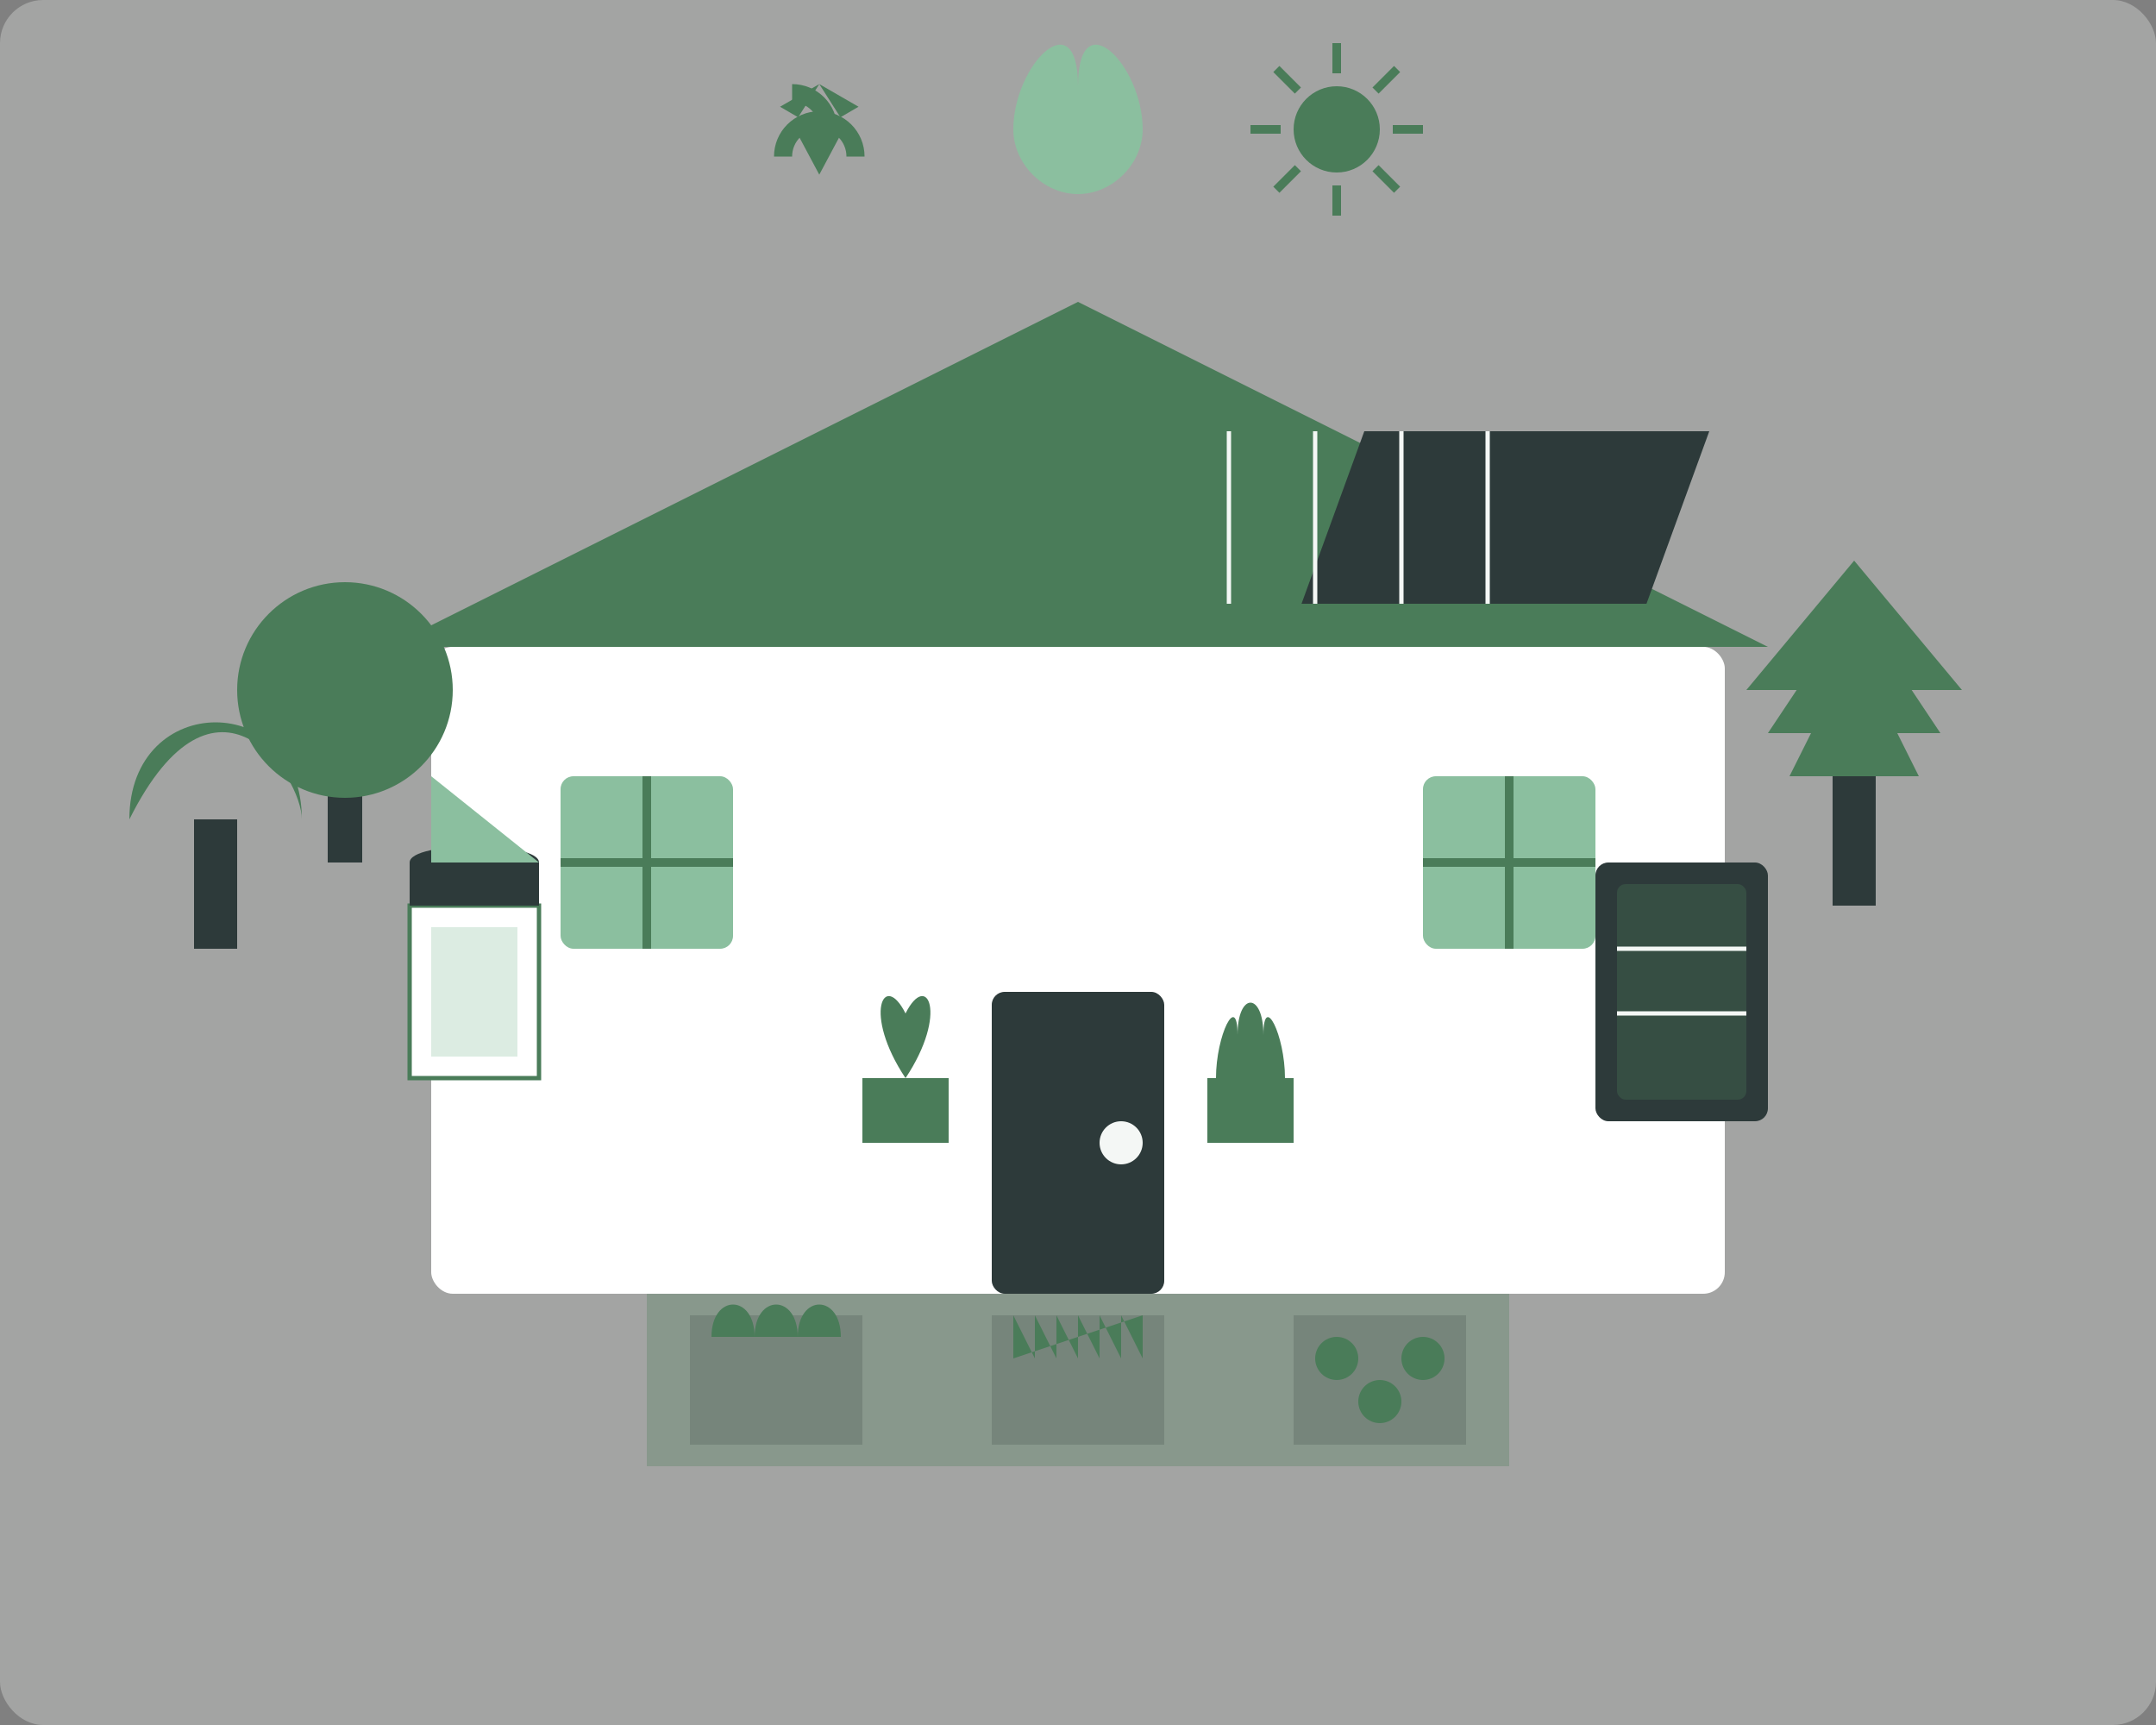 <svg xmlns="http://www.w3.org/2000/svg" width="500" height="400" viewBox="0 0 500 400">
  <rect x="0" y="0" width="500" height="400" fill="#808080" stroke="none"/>
  <style>
    .bg { fill: #F4F7F5; }
    .primary { fill: #4A7C59; }
    .secondary { fill: #8BBF9F; }
    .accent { fill: #2D3A3A; }
    .light { fill: #FFFFFF; }
  </style>
  
  <!-- Tło -->
  <rect class="bg" width="500" height="400" opacity="0.3" rx="10" />
  
  <!-- Ekologiczny dom i ogród -->
  <g transform="translate(250, 200)">
    <!-- Kontur domu -->
    <rect class="light" x="-150" y="-50" width="300" height="150" rx="5" />
    <path class="primary" d="M-160,-50 L0,-130 L160,-50 Z" />
    
    <!-- Okna domu -->
    <rect class="secondary" x="-120" y="-20" width="40" height="40" rx="3" />
    <line x1="-120" y1="0" x2="-80" y2="0" stroke="#4A7C59" stroke-width="2" />
    <line x1="-100" y1="-20" x2="-100" y2="20" stroke="#4A7C59" stroke-width="2" />
    
    <rect class="secondary" x="80" y="-20" width="40" height="40" rx="3" />
    <line x1="80" y1="0" x2="120" y2="0" stroke="#4A7C59" stroke-width="2" />
    <line x1="100" y1="-20" x2="100" y2="20" stroke="#4A7C59" stroke-width="2" />
    
    <!-- Drzwi -->
    <rect class="accent" x="-20" y="30" width="40" height="70" rx="3" />
    <circle cx="10" cy="65" r="5" fill="#F4F7F5" />
    
    <!-- Panel słoneczny na dachu -->
    <rect class="accent" x="30" y="-100" width="80" height="40" transform="skewX(-20)" />
    <line x1="35" y1="-100" x2="35" y2="-60" stroke="#F4F7F5" stroke-width="1" />
    <line x1="55" y1="-100" x2="55" y2="-60" stroke="#F4F7F5" stroke-width="1" />
    <line x1="75" y1="-100" x2="75" y2="-60" stroke="#F4F7F5" stroke-width="1" />
    <line x1="95" y1="-100" x2="95" y2="-60" stroke="#F4F7F5" stroke-width="1" />
    
    <!-- Drzewa wokół domu -->
    <g transform="translate(-200, 20)">
      <rect class="accent" x="-5" y="-30" width="10" height="30" />
      <path class="primary" d="M-20,-30 C-20,-60 20,-60 20,-30 C20,-40 0,-70 -20,-30 Z" />
    </g>
    <g transform="translate(-170, 0)">
      <rect class="accent" x="-4" y="-20" width="8" height="20" />
      <circle class="primary" cx="0" cy="-40" r="25" />
    </g>
    <g transform="translate(180, 10)">
      <rect class="accent" x="-5" y="-30" width="10" height="30" />
      <path class="primary" d="M-15,-30 L0,-60 L15,-30 Z" />
      <path class="primary" d="M-20,-40 L0,-70 L20,-40 Z" />
      <path class="primary" d="M-25,-50 L0,-80 L25,-50 Z" />
    </g>
    
    <!-- Ogród z grządkami -->
    <g transform="translate(0, 120)">
      <rect class="primary" x="-100" y="-20" width="200" height="40" opacity="0.3" />
      
      <!-- Grządki z warzywami -->
      <g transform="translate(-70, 0)">
        <rect class="accent" x="-20" y="-15" width="40" height="30" opacity="0.2" />
        <path class="primary" d="M-15,-10 C-15,-20 -5,-20 -5,-10 C-5,-20 5,-20 5,-10 C5,-20 15,-20 15,-10 Z" />
      </g>
      <g transform="translate(0, 0)">
        <rect class="accent" x="-20" y="-15" width="40" height="30" opacity="0.2" />
        <path class="primary" d="M-15,-5 L-15,-15 L-10,-5 L-10,-15 L-5,-5 L-5,-15 L0,-5 L0,-15 L5,-5 L5,-15 L10,-5 L10,-15 L15,-5 L15,-15 Z" />
      </g>
      <g transform="translate(70, 0)">
        <rect class="accent" x="-20" y="-15" width="40" height="30" opacity="0.2" />
        <circle class="primary" cx="-10" cy="-5" r="5" />
        <circle class="primary" cx="10" cy="-5" r="5" />
        <circle class="primary" cx="0" cy="5" r="5" />
      </g>
    </g>
    
    <!-- System zbierania wody deszczowej -->
    <g transform="translate(-140, 30)">
      <rect class="light" x="-15" y="-20" width="30" height="40" stroke="#4A7C59" stroke-width="1" />
      <path class="accent" d="M-15,-20 L15,-20 L15,-30 C15,-35 -15,-35 -15,-30 Z" />
      <rect class="secondary" x="-10" y="-15" width="20" height="30" opacity="0.3" />
      <path class="secondary" d="M-10,-50 L-10,-30 L15,-30 Z" />
    </g>
    
    <!-- Kompostownik -->
    <g transform="translate(140, 30)">
      <rect class="accent" x="-20" y="-30" width="40" height="60" rx="3" />
      <rect class="primary" x="-15" y="-25" width="30" height="50" rx="2" opacity="0.3" />
      <line x1="-15" y1="-10" x2="15" y2="-10" stroke="#F4F7F5" stroke-width="1" />
      <line x1="-15" y1="5" x2="15" y2="5" stroke="#F4F7F5" stroke-width="1" />
    </g>
    
    <!-- Rośliny doniczkowe przy wejściu -->
    <g transform="translate(-40, 65)">
      <rect class="primary" x="-10" y="-15" width="20" height="15" />
      <path class="primary" d="M0,-15 C-10,-30 -5,-40 0,-30 C5,-40 10,-30 0,-15 Z" />
    </g>
    <g transform="translate(40, 65)">
      <rect class="primary" x="-10" y="-15" width="20" height="15" />
      <path class="primary" d="M-8,-15 C-8,-25 -3,-35 -3,-25 C-3,-35 3,-35 3,-25 C3,-35 8,-25 8,-15 Z" />
    </g>
    
    <!-- Symbole ekologiczne -->
    <g transform="translate(0, -170)">
      <!-- Symbol recyklingu -->
      <g transform="translate(-60, 0) scale(0.7)">
        <path class="primary" d="M0,15 L-8,0 L8,0 Z" />
        <path class="primary" d="M13,-7.5 L0,-15 L7,-4 Z" />
        <path class="primary" d="M-13,-7.5 L0,-15 L-7,-4 Z" />
        <path class="primary" d="M0,0 C5,0 9,4 9,9 L15,9 C15,0.7 8.3,-6 0,-6 Z" />
        <path class="primary" d="M0,0 C-5,0 -9,4 -9,9 L-15,9 C-15,0.7 -8.3,-6 0,-6 Z" />
        <path class="primary" d="M0,0 C0,-5 -4,-9 -9,-9 L-9,-15 C-0.7,-15 6,-8.3 6,0 Z" />
      </g>
      
      <!-- Symbol kropli wody -->
      <g transform="translate(0, 0)">
        <path class="secondary" d="M0,15 C8,15 15,8 15,0 C15,-15 0,-30 0,-10 C0,-30 -15,-15 -15,0 C-15,8 -8,15 0,15 Z" />
      </g>
      
      <!-- Symbol energii słonecznej -->
      <g transform="translate(60, 0)">
        <circle class="primary" cx="0" cy="0" r="10" />
        <line x1="0" y1="-20" x2="0" y2="-13" stroke="#4A7C59" stroke-width="2" />
        <line x1="0" y1="13" x2="0" y2="20" stroke="#4A7C59" stroke-width="2" />
        <line x1="-20" y1="0" x2="-13" y2="0" stroke="#4A7C59" stroke-width="2" />
        <line x1="13" y1="0" x2="20" y2="0" stroke="#4A7C59" stroke-width="2" />
        <line x1="-14" y1="-14" x2="-9" y2="-9" stroke="#4A7C59" stroke-width="2" />
        <line x1="9" y1="9" x2="14" y2="14" stroke="#4A7C59" stroke-width="2" />
        <line x1="-14" y1="14" x2="-9" y2="9" stroke="#4A7C59" stroke-width="2" />
        <line x1="9" y1="-9" x2="14" y2="-14" stroke="#4A7C59" stroke-width="2" />
      </g>
    </g>
  </g>
</svg>
